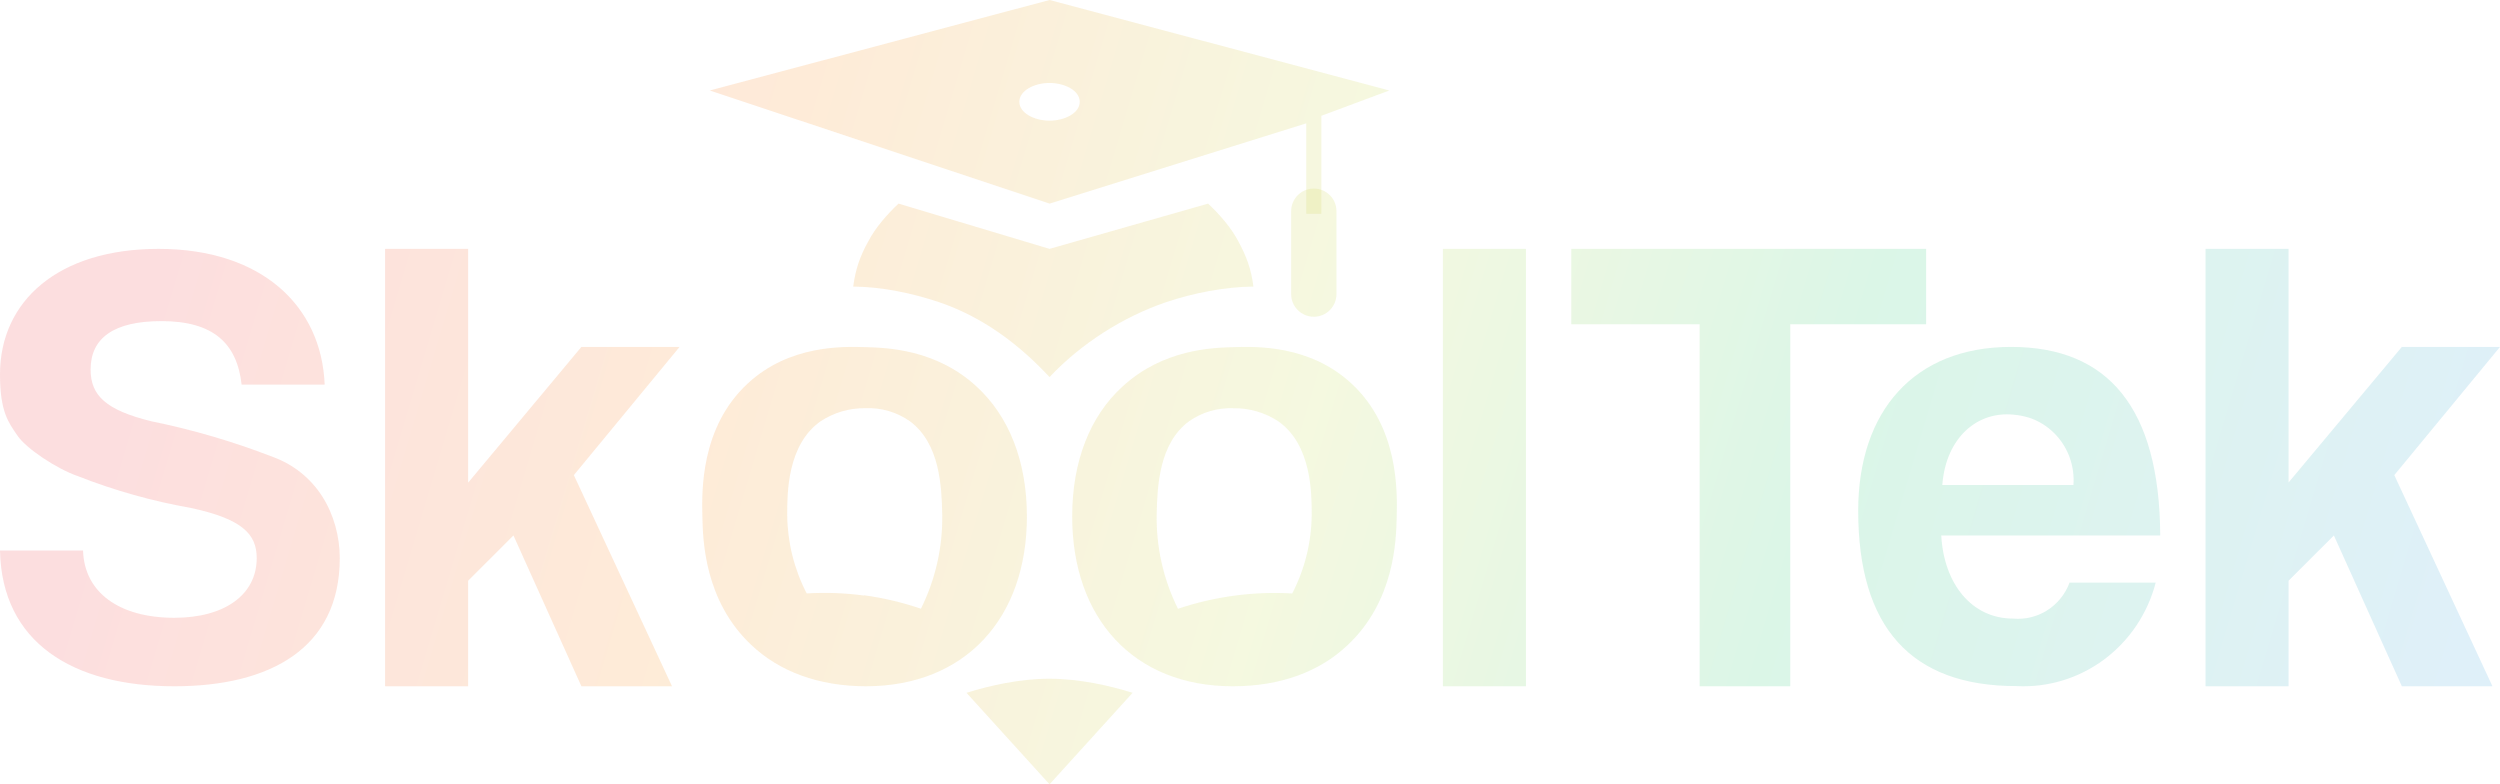 <svg
  width="153"
  height="48"
  viewBox="0 0 153 48"
  fill="none"
  xmlns="http://www.w3.org/2000/svg"
>
    <path
      d="M16.723 27.974C14.306 27.034 11.812 26.302 9.27 25.784C6.472 25.098 5.545 24.199 5.545 22.616C5.545 20.715 6.927 19.652 9.879 19.652C13.049 19.652 14.505 21.005 14.787 23.539H19.87C19.681 18.74 16.037 15.231 9.704 15.231C3.572 15.231 0 18.415 0 22.914C0 25.237 0.537 25.875 1.073 26.666C1.61 27.458 3.496 28.708 4.777 29.143C6.998 30.017 9.302 30.666 11.653 31.08C14.798 31.752 15.711 32.671 15.711 34.154C15.711 36.384 13.768 37.809 10.666 37.809C7.31 37.809 5.158 36.266 5.083 33.693H0C0.111 39.332 4.469 42 10.666 42C16.53 42 20.794 39.679 20.794 34.154C20.794 32.826 20.422 31.474 19.718 30.376C19.01 29.269 17.958 28.425 16.723 27.974Z"
      fill="url(#paint0_linear_11210_660)"
      fill-opacity="0.2"
    />
    <path
      d="M153 21.231H146.993L140.061 29.528V15.231H134.978V42H140.061V35.539L142.834 32.77L146.993 42H152.538L146.531 29.077L153 21.231Z"
      fill="url(#paint1_linear_11210_660)"
      fill-opacity="0.2"
    />
    <path
      d="M41.589 21.231H35.582L28.65 29.539V15.231H23.567V42H28.65V35.539L31.423 32.77L35.582 42H41.127L35.12 29.077L41.589 21.231Z"
      fill="url(#paint2_linear_11210_660)"
      fill-opacity="0.2"
    />
    <path
      d="M93.389 15.231H88.306V42H93.389V15.231Z"
      fill="url(#paint3_linear_11210_660)"
      fill-opacity="0.2"
    />
    <path
      d="M117.88 15.231H96.162V19.846H104.017V42H109.563V19.846H117.88V15.231Z"
      fill="url(#paint4_linear_11210_660)"
      fill-opacity="0.2"
    />
    <path
      d="M123.074 21.231C117.146 21.231 113.722 25.164 113.722 31.255C113.722 38.379 116.947 41.988 123.392 41.988C125.312 42.092 127.21 41.52 128.764 40.367C130.319 39.212 131.437 37.549 131.929 35.656H126.657C126.396 36.359 125.916 36.955 125.29 37.352C124.664 37.748 123.928 37.925 123.194 37.857C120.676 37.857 118.964 35.734 118.805 32.769H132.206C132.167 24.96 129.018 21.231 123.074 21.231ZM118.87 29.681C119.068 26.997 120.754 25.358 122.822 25.358C123.366 25.356 124.026 25.472 124.525 25.693C125.025 25.914 125.475 26.238 125.846 26.644C126.217 27.049 126.502 27.527 126.682 28.049C126.863 28.572 126.935 29.128 126.894 29.681H118.87Z"
      fill="url(#paint5_linear_11210_660)"
      fill-opacity="0.2"
    />
    <path
      d="M62.846 31.607C62.846 28.22 61.743 25.467 59.764 23.653C57.273 21.357 54.234 21.281 52.967 21.245C51.579 21.202 48.312 21.108 45.761 23.469C42.864 26.147 42.95 30.084 42.985 31.607C43.017 33.046 43.102 36.767 45.989 39.481C47.693 41.089 50.081 42 53.02 42C59.074 41.982 62.846 37.84 62.846 31.607ZM52.881 36.447C51.717 36.291 50.541 36.248 49.37 36.318C48.599 34.83 48.19 33.178 48.177 31.499C48.177 30.181 48.177 27.219 50.223 25.78C51.037 25.246 51.99 24.968 52.96 24.981C53.93 24.939 54.888 25.22 55.686 25.78C57.529 27.151 57.625 29.778 57.664 31.455C57.703 33.466 57.255 35.456 56.362 37.253C55.233 36.87 54.072 36.594 52.892 36.432L52.881 36.447Z"
      fill="url(#paint6_linear_11210_660)"
      fill-opacity="0.2"
    />
    <path
      d="M75.444 42C78.387 42 80.781 41.093 82.475 39.481C85.361 36.767 85.447 33.049 85.479 31.606C85.514 30.084 85.603 26.147 82.707 23.469C80.155 21.108 76.885 21.202 75.497 21.245C74.23 21.281 71.198 21.357 68.7 23.653C66.721 25.452 65.618 28.22 65.618 31.606C65.618 37.858 69.391 42 75.444 42ZM72.091 37.257C71.198 35.459 70.751 33.47 70.789 31.459C70.828 29.782 70.928 27.14 72.767 25.783C73.566 25.224 74.523 24.943 75.493 24.984C76.463 24.971 77.416 25.249 78.23 25.783C80.276 27.223 80.276 30.185 80.276 31.502C80.263 33.181 79.854 34.833 79.084 36.321C77.912 36.252 76.736 36.295 75.572 36.45C74.389 36.607 73.224 36.877 72.091 37.257Z"
      fill="url(#paint7_linear_11210_660)"
      fill-opacity="0.2"
    />
    <path
      d="M73.936 12.461L64.232 15.231L54.99 12.461C54.309 13.099 53.567 13.941 53.142 14.769C52.627 15.681 52.352 16.501 52.217 17.538C53.972 17.554 55.801 17.934 57.464 18.491C60.115 19.389 62.326 21.032 64.232 23.077C66.15 21.038 68.714 19.396 71.367 18.491C73.031 17.934 74.954 17.554 76.709 17.538C76.582 16.504 76.286 15.684 75.785 14.769C75.359 13.941 74.617 13.099 73.936 12.461Z"
      fill="url(#paint8_linear_11210_660)"
      fill-opacity="0.2"
    />
    <path
      d="M69.315 42.4L64.232 48L59.149 42.4C60.535 41.969 62.384 41.538 64.206 41.538C66.081 41.538 67.929 41.969 69.315 42.4Z"
      fill="url(#paint9_linear_11210_660)"
      fill-opacity="0.2"
    />
    <path
      d="M79.943 13.086C80.122 13.086 80.048 13.086 80.406 13.086C80.763 13.086 80.689 13.086 80.868 13.086V7.086L85.027 5.538L64.232 0L43.438 5.538L64.232 12.461L79.943 7.548V13.086ZM64.232 7.385C63.308 7.385 62.384 6.923 62.384 6.231C62.384 5.538 63.308 5.077 64.232 5.077C65.156 5.077 66.08 5.538 66.08 6.231C66.08 6.923 65.156 7.385 64.232 7.385Z"
      fill="url(#paint10_linear_11210_660)"
      fill-opacity="0.2"
    />
    <path
      d="M81.792 12.923C81.792 12.158 81.171 11.539 80.406 11.539C79.64 11.539 79.019 12.158 79.019 12.923V18C79.019 18.765 79.64 19.385 80.406 19.385C81.171 19.385 81.792 18.765 81.792 18V12.923Z"
      fill="url(#paint11_linear_11210_660)"
      fill-opacity="0.2"
    />
    <defs>
      <linearGradient
        id="paint0_linear_11210_660"
        x1="-0.076"
        y1="31.595"
        x2="140.315"
        y2="73.366"
        gradientUnits="userSpaceOnUse"
      >
        <stop offset="0.041" stop-color="#F25C5E" />
        <stop offset="0.276" stop-color="#F99D3C" />
        <stop offset="0.513" stop-color="#CDDF63" />
        <stop offset="0.724" stop-color="#4BD288" />
        <stop offset="1" stop-color="#5EB3E0" />
      </linearGradient>
      <linearGradient
        id="paint1_linear_11210_660"
        x1="-0.076"
        y1="31.595"
        x2="140.315"
        y2="73.366"
        gradientUnits="userSpaceOnUse"
      >
        <stop offset="0.041" stop-color="#F25C5E" />
        <stop offset="0.276" stop-color="#F99D3C" />
        <stop offset="0.513" stop-color="#CDDF63" />
        <stop offset="0.724" stop-color="#4BD288" />
        <stop offset="1" stop-color="#5EB3E0" />
      </linearGradient>
      <linearGradient
        id="paint2_linear_11210_660"
        x1="-0.076"
        y1="31.595"
        x2="140.315"
        y2="73.366"
        gradientUnits="userSpaceOnUse"
      >
        <stop offset="0.041" stop-color="#F25C5E" />
        <stop offset="0.276" stop-color="#F99D3C" />
        <stop offset="0.513" stop-color="#CDDF63" />
        <stop offset="0.724" stop-color="#4BD288" />
        <stop offset="1" stop-color="#5EB3E0" />
      </linearGradient>
      <linearGradient
        id="paint3_linear_11210_660"
        x1="-0.076"
        y1="31.595"
        x2="140.315"
        y2="73.366"
        gradientUnits="userSpaceOnUse"
      >
        <stop offset="0.041" stop-color="#F25C5E" />
        <stop offset="0.276" stop-color="#F99D3C" />
        <stop offset="0.513" stop-color="#CDDF63" />
        <stop offset="0.724" stop-color="#4BD288" />
        <stop offset="1" stop-color="#5EB3E0" />
      </linearGradient>
      <linearGradient
        id="paint4_linear_11210_660"
        x1="-0.076"
        y1="31.595"
        x2="140.315"
        y2="73.366"
        gradientUnits="userSpaceOnUse"
      >
        <stop offset="0.041" stop-color="#F25C5E" />
        <stop offset="0.276" stop-color="#F99D3C" />
        <stop offset="0.513" stop-color="#CDDF63" />
        <stop offset="0.724" stop-color="#4BD288" />
        <stop offset="1" stop-color="#5EB3E0" />
      </linearGradient>
      <linearGradient
        id="paint5_linear_11210_660"
        x1="-0.076"
        y1="31.595"
        x2="140.315"
        y2="73.366"
        gradientUnits="userSpaceOnUse"
      >
        <stop offset="0.041" stop-color="#F25C5E" />
        <stop offset="0.276" stop-color="#F99D3C" />
        <stop offset="0.513" stop-color="#CDDF63" />
        <stop offset="0.724" stop-color="#4BD288" />
        <stop offset="1" stop-color="#5EB3E0" />
      </linearGradient>
      <linearGradient
        id="paint6_linear_11210_660"
        x1="-0.076"
        y1="31.595"
        x2="140.315"
        y2="73.366"
        gradientUnits="userSpaceOnUse"
      >
        <stop offset="0.041" stop-color="#F25C5E" />
        <stop offset="0.276" stop-color="#F99D3C" />
        <stop offset="0.513" stop-color="#CDDF63" />
        <stop offset="0.724" stop-color="#4BD288" />
        <stop offset="1" stop-color="#5EB3E0" />
      </linearGradient>
      <linearGradient
        id="paint7_linear_11210_660"
        x1="-0.076"
        y1="31.595"
        x2="140.315"
        y2="73.366"
        gradientUnits="userSpaceOnUse"
      >
        <stop offset="0.041" stop-color="#F25C5E" />
        <stop offset="0.276" stop-color="#F99D3C" />
        <stop offset="0.513" stop-color="#CDDF63" />
        <stop offset="0.724" stop-color="#4BD288" />
        <stop offset="1" stop-color="#5EB3E0" />
      </linearGradient>
      <linearGradient
        id="paint8_linear_11210_660"
        x1="-0.076"
        y1="31.595"
        x2="140.315"
        y2="73.366"
        gradientUnits="userSpaceOnUse"
      >
        <stop offset="0.041" stop-color="#F25C5E" />
        <stop offset="0.276" stop-color="#F99D3C" />
        <stop offset="0.513" stop-color="#CDDF63" />
        <stop offset="0.724" stop-color="#4BD288" />
        <stop offset="1" stop-color="#5EB3E0" />
      </linearGradient>
      <linearGradient
        id="paint9_linear_11210_660"
        x1="-0.076"
        y1="31.595"
        x2="140.315"
        y2="73.366"
        gradientUnits="userSpaceOnUse"
      >
        <stop offset="0.041" stop-color="#F25C5E" />
        <stop offset="0.276" stop-color="#F99D3C" />
        <stop offset="0.513" stop-color="#CDDF63" />
        <stop offset="0.724" stop-color="#4BD288" />
        <stop offset="1" stop-color="#5EB3E0" />
      </linearGradient>
      <linearGradient
        id="paint10_linear_11210_660"
        x1="-0.076"
        y1="31.595"
        x2="140.315"
        y2="73.366"
        gradientUnits="userSpaceOnUse"
      >
        <stop offset="0.041" stop-color="#F25C5E" />
        <stop offset="0.276" stop-color="#F99D3C" />
        <stop offset="0.513" stop-color="#CDDF63" />
        <stop offset="0.724" stop-color="#4BD288" />
        <stop offset="1" stop-color="#5EB3E0" />
      </linearGradient>
      <linearGradient
        id="paint11_linear_11210_660"
        x1="-0.076"
        y1="31.595"
        x2="140.315"
        y2="73.366"
        gradientUnits="userSpaceOnUse"
      >
        <stop offset="0.041" stop-color="#F25C5E" />
        <stop offset="0.276" stop-color="#F99D3C" />
        <stop offset="0.513" stop-color="#CDDF63" />
        <stop offset="0.724" stop-color="#4BD288" />
        <stop offset="1" stop-color="#5EB3E0" />
      </linearGradient>
    </defs>
  </svg>
